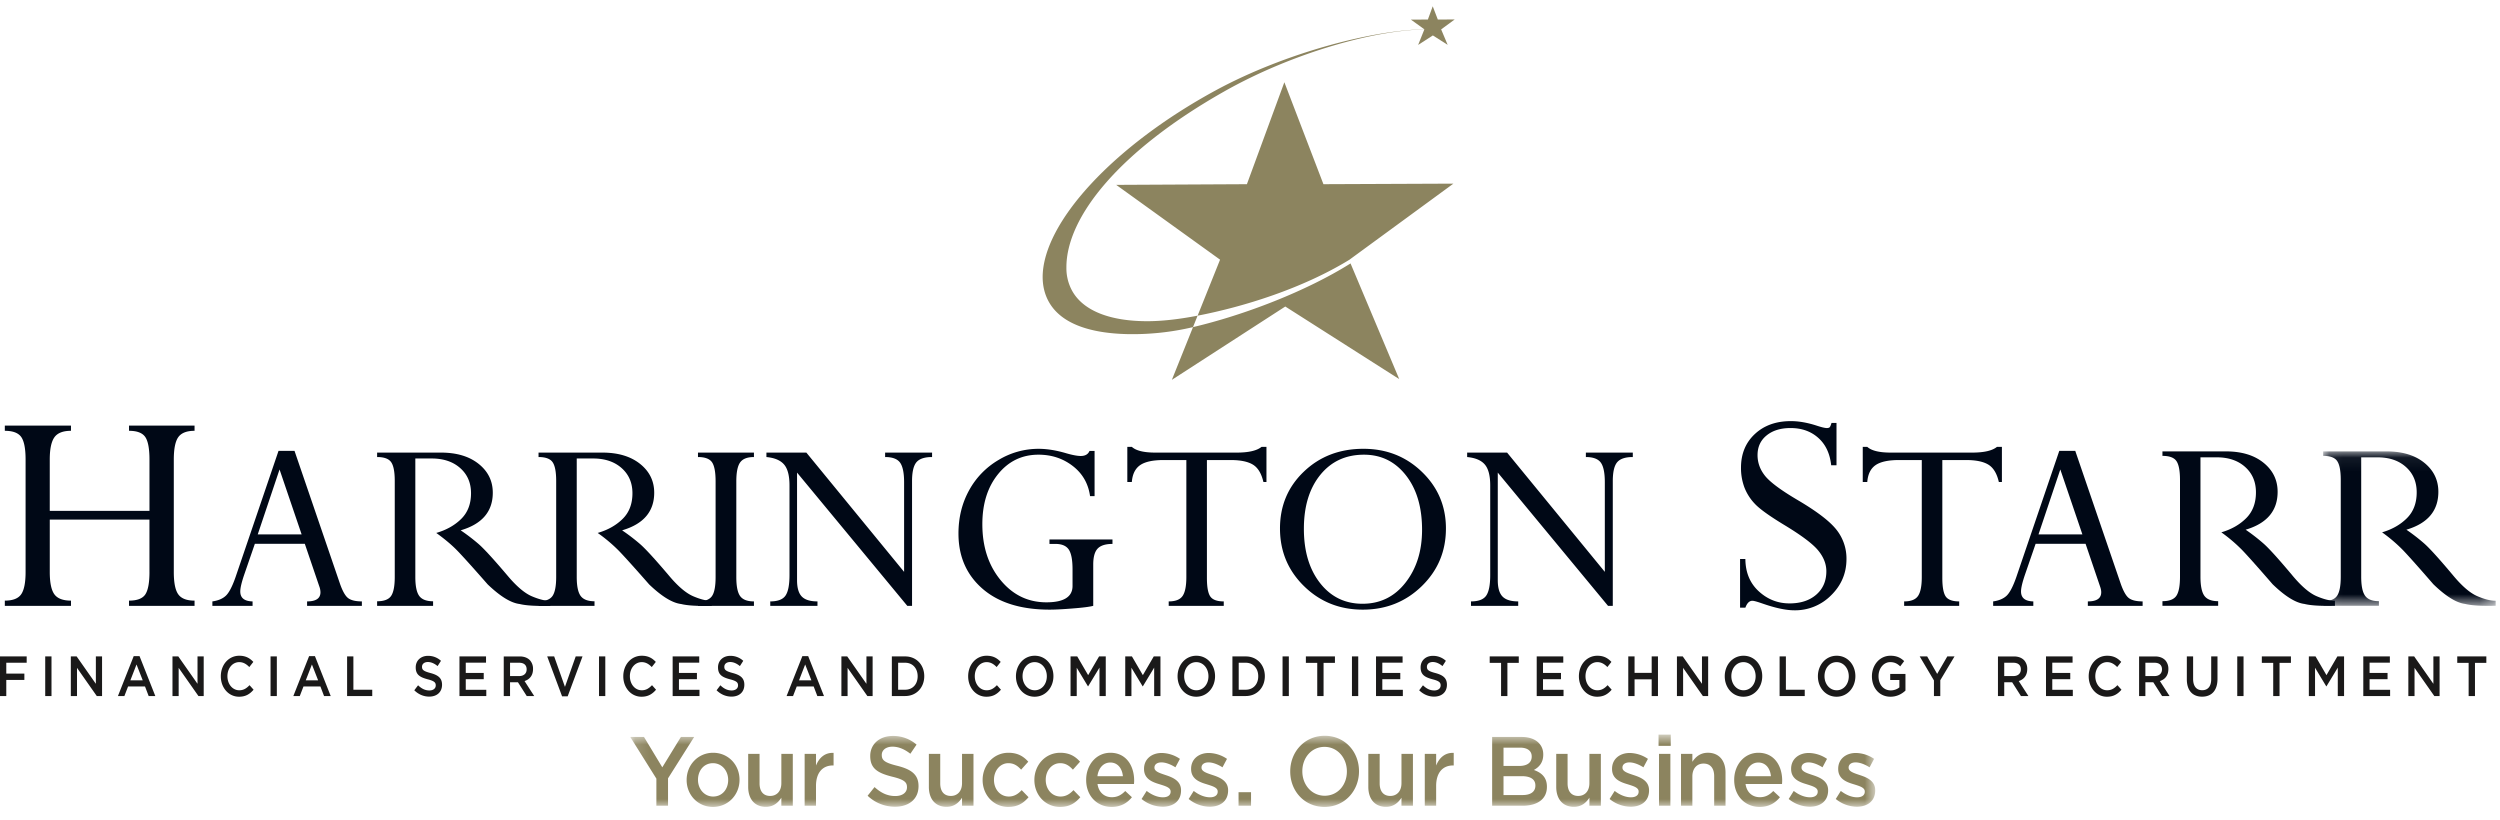 <svg xmlns="http://www.w3.org/2000/svg" xmlns:xlink="http://www.w3.org/1999/xlink" width="183" height="60" viewBox="0 0 183 60">
    <defs>
        <path id="a" d="M.057.042h12.62V11.35H.057z"/>
        <path id="c" d="M.136.772h91.13v5.295H.135z"/>
    </defs>
    <g fill="none" fill-rule="evenodd">
        <path fill="#8C845F" d="M98.753 19.03l7.636-5.588-9.514.041-2.86-7.463-2.742 7.463-9.566.05 7.602 5.475-1.644 4.1c3.396-.657 7.669-1.993 11.082-4.077l.006-.002zm-11.424 4.915l-1.549 3.86 8.303-5.368 8.34 5.314-3.564-8.468c-3.227 2.029-7.756 3.773-11.53 4.662zm-3.342-.433c-2.703 0-4.685-.745-5.506-2.224a3.437 3.437 0 0 1-.42-1.7c-.017-3.746 3.957-8.592 11.533-12.883 5.044-2.857 11.161-4.556 14.919-4.555V2.14C100.689 2.14 94.13 3.829 89 6.609c-7.549 4.098-12.662 9.706-12.678 13.66 0 .662.147 1.278.454 1.828.902 1.61 3.035 2.298 5.738 2.36a19.18 19.18 0 0 0 4.814-.512l.336-.838c-1.356.262-2.609.405-3.678.405z"/>
        <path fill="#8C845F" d="M104.876.46l-.355.97-1.243.006.987.711-.458 1.142 1.079-.696 1.083.69-.477-1.132.992-.726-1.236.005z"/>
        <path fill="#000816" d="M10.94 41.87v-3.833H3.643v3.832c0 .781.113 1.327.338 1.634.224.308.63.463 1.215.463v.382H.353v-.382c.587 0 .987-.156 1.2-.468.213-.311.32-.853.32-1.627v-8.23c0-.811-.11-1.365-.326-1.662-.217-.296-.615-.444-1.194-.444v-.383h4.842v.383c-.585 0-.99.16-1.215.478-.225.319-.338.86-.338 1.625v3.758h7.299v-3.758c0-.81-.106-1.362-.315-1.659-.21-.296-.603-.444-1.182-.444v-.383h4.797v.383c-.57 0-.967.154-1.188.462-.22.307-.331.855-.331 1.644v8.23c0 .788.11 1.334.331 1.638.22.305.617.457 1.188.457v.382H9.444v-.382c.594 0 .992-.153 1.194-.457.201-.304.303-.851.303-1.64M22.479 44.348v-.325c.653 0 .979-.223.979-.671a1.27 1.27 0 0 0-.087-.432l-1.059-3.115h-3.656l-.777 2.253c-.194.569-.291.981-.291 1.237 0 .473.3.716.9.728v.325h-2.942v-.325c.421-.057.748-.195.981-.412.234-.217.47-.668.71-1.351l3.15-9.254h1.172l3.307 9.665c.194.57.397.937.607 1.103.21.166.549.249 1.016.249v.325h-4.01zm-3.612-5.231h3.212l-1.616-4.753-1.596 4.753zM31.935 39.011c.745-.216 1.355-.56 1.831-1.032.475-.472.713-1.096.713-1.875 0-.758-.263-1.372-.791-1.84-.528-.469-1.225-.703-2.092-.703h-1.194v8.674c0 .662.095 1.125.286 1.387.19.26.53.391 1.014.391v.335h-4.097v-.335c.505 0 .846-.13 1.024-.391.178-.262.267-.725.267-1.387v-7.03c0-.662-.087-1.12-.262-1.372-.174-.252-.518-.378-1.029-.378v-.325h4.67c1.152 0 2.073.276 2.763.827.69.552 1.034 1.255 1.034 2.11 0 1.377-.784 2.295-2.35 2.753.453.306.883.635 1.292.985.407.35 1.129 1.139 2.164 2.362.647.766 1.234 1.26 1.757 1.483.525.223.975.335 1.35.335v.363c-1.035.025-1.783-.019-2.243-.134-.64-.076-1.42-.554-2.34-1.434-1.074-1.224-1.815-2.047-2.223-2.468-.407-.42-.922-.854-1.544-1.3"/>
        <path fill="#000816" d="M43.751 39.011c.745-.216 1.355-.56 1.83-1.032.476-.472.714-1.096.714-1.875 0-.758-.264-1.372-.791-1.84-.528-.469-1.225-.703-2.092-.703h-1.195v8.674c0 .662.095 1.125.286 1.387.191.26.53.391 1.015.391v.335h-4.097v-.335c.505 0 .846-.13 1.024-.391.178-.262.267-.725.267-1.387v-7.03c0-.662-.087-1.12-.262-1.372-.175-.252-.518-.378-1.029-.378v-.325h4.67c1.152 0 2.073.276 2.763.827.689.552 1.034 1.255 1.034 2.11 0 1.377-.783 2.295-2.35 2.753.453.306.884.635 1.291.985.408.35 1.13 1.139 2.165 2.362.647.766 1.233 1.26 1.758 1.483.525.223.974.335 1.349.335v.363c-1.035.025-1.783-.019-2.242-.134-.641-.076-1.421-.554-2.34-1.434-1.075-1.224-1.816-2.047-2.224-2.468a11.5 11.5 0 0 0-1.544-1.3"/>
        <path fill="#000816" d="M55.189 33.13v.325c-.486 0-.822.131-1.01.393-.188.262-.281.727-.281 1.397v6.998c0 .67.093 1.134.281 1.392.188.259.524.388 1.01.388v.325h-4.097v-.325c.498 0 .838-.127 1.02-.383.18-.255.27-.72.27-1.397v-6.998c0-.69-.089-1.16-.266-1.412-.178-.252-.52-.378-1.024-.378v-.325h4.097zM64.791 33.455v-.325h3.437v.325c-.55 0-.932.128-1.146.383-.213.255-.32.717-.32 1.386v9.124h-.348l-8.07-9.754v7.878c0 .555.115.953.345 1.192.23.24.613.359 1.15.359v.325h-3.456v-.325c.55 0 .923-.142 1.117-.427.194-.283.291-.782.291-1.497v-6.567c0-.708-.13-1.216-.393-1.526-.263-.31-.694-.494-1.296-.55v-.326h2.923l7.155 8.731v-6.56c0-.688-.1-1.168-.297-1.44-.197-.27-.561-.406-1.092-.406M81.433 39.49v.325c-.505 0-.866.113-1.083.34-.217.227-.325.618-.325 1.174v3.019c-.265.07-.763.134-1.49.19-.729.06-1.293.088-1.695.088-2.103 0-3.743-.51-4.918-1.53-1.174-1.02-1.762-2.366-1.762-4.037 0-1.166.258-2.219.772-3.156a5.786 5.786 0 0 1 2.153-2.228 5.648 5.648 0 0 1 2.934-.822c.62 0 1.296.109 2.027.325.465.134.821.2 1.067.2.323 0 .537-.124.64-.372h.37v3.309h-.331c-.129-.918-.551-1.653-1.266-2.204-.713-.552-1.55-.828-2.507-.828-1.202 0-2.188.473-2.957 1.42-.77.947-1.154 2.17-1.154 3.668 0 1.645.445 3.01 1.335 4.093.89 1.084 2.008 1.626 3.355 1.626 1.275 0 1.912-.4 1.912-1.198v-1.217c0-.69-.092-1.173-.276-1.448-.185-.274-.51-.412-.976-.412h-.437v-.325h4.612zM90.074 33.675h-1.728V42.3c0 .676.084 1.133.253 1.369.167.236.494.354.98.354v.325h-4.03v-.325c.502 0 .842-.136 1.022-.407.18-.27.27-.729.27-1.373v-8.568h-1.655c-.792 0-1.367.124-1.727.373-.36.25-.564.66-.609 1.234h-.33v-2.573h.33c.305.28.875.421 1.71.421h5.979c.861 0 1.463-.14 1.808-.42h.358v2.572h-.223c-.143-.618-.396-1.04-.762-1.267-.365-.226-.915-.34-1.646-.34M93.695 38.687c0-1.665.583-3.052 1.749-4.165 1.164-1.113 2.617-1.67 4.358-1.67 1.69 0 3.119.565 4.288 1.694 1.168 1.128 1.752 2.508 1.752 4.14 0 1.665-.589 3.07-1.767 4.218-1.18 1.148-2.619 1.722-4.32 1.722-1.697 0-3.131-.574-4.302-1.722-1.172-1.148-1.758-2.553-1.758-4.217m1.749.019c0 1.638.393 2.963 1.184 3.973.79 1.01 1.826 1.516 3.107 1.516 1.294 0 2.344-.516 3.15-1.549.807-1.033 1.21-2.32 1.21-3.864 0-1.658-.395-2.988-1.185-3.992-.79-1.005-1.813-1.507-3.069-1.507-1.333 0-2.4.494-3.2 1.483-.798.988-1.197 2.301-1.197 3.94M116.086 33.455v-.325h3.435v.325c-.55 0-.931.128-1.145.383-.214.255-.32.717-.32 1.386v9.124h-.349l-8.07-9.754v7.878c0 .555.115.953.345 1.192.23.24.614.359 1.151.359v.325h-3.456v-.325c.55 0 .922-.142 1.116-.427.194-.283.291-.782.291-1.497v-6.567c0-.708-.13-1.216-.393-1.526-.262-.31-.694-.494-1.296-.55v-.326h2.924l7.154 8.731v-6.56c0-.688-.098-1.168-.296-1.44-.198-.27-.562-.406-1.091-.406M134.066 30.961h.366v3.094h-.39c-.091-.855-.406-1.523-.943-2.002-.538-.48-1.216-.72-2.031-.72-.726 0-1.31.18-1.752.54-.443.36-.664.84-.664 1.44 0 .555.183 1.06.548 1.518.365.457 1.157 1.047 2.376 1.766 1.416.832 2.368 1.56 2.856 2.183a3.38 3.38 0 0 1 .73 2.137c0 1.035-.373 1.92-1.12 2.655a3.703 3.703 0 0 1-2.695 1.102c-.61 0-1.385-.165-2.33-.494-.388-.135-.635-.203-.742-.203-.22 0-.393.168-.514.506h-.388v-3.566h.388c.008.983.334 1.77.977 2.363.643.592 1.395.889 2.256.889.814 0 1.467-.214 1.958-.642.491-.428.737-.998.737-1.712 0-.533-.202-1.043-.605-1.531-.403-.488-1.245-1.116-2.525-1.887-1.044-.635-1.741-1.136-2.09-1.504a3.625 3.625 0 0 1-.777-1.21 4.037 4.037 0 0 1-.251-1.446c0-1.014.338-1.835 1.013-2.465.675-.63 1.553-.946 2.637-.946.595 0 1.244.116 1.946.349.327.105.556.158.686.158.106 0 .179-.023.217-.068.038-.045.08-.146.126-.304M143.908 33.675h-1.73V42.3c0 .676.086 1.133.253 1.369.168.236.496.354.981.354v.325h-4.029v-.325c.5 0 .842-.136 1.021-.407.18-.27.27-.729.27-1.373v-8.568h-1.655c-.791 0-1.367.124-1.727.373-.36.25-.564.66-.608 1.234h-.331v-2.573h.33c.305.28.875.421 1.711.421h5.978c.862 0 1.464-.14 1.807-.42h.36v2.572h-.224c-.142-.618-.396-1.04-.762-1.267-.366-.226-.914-.34-1.645-.34M152.83 44.348v-.325c.653 0 .98-.223.98-.671 0-.128-.03-.272-.088-.432l-1.058-3.115h-3.656l-.777 2.253c-.194.569-.292.981-.292 1.237 0 .473.3.716.9.728v.325h-2.94v-.325c.42-.057.747-.195.98-.412.233-.217.47-.668.71-1.351l3.15-9.254h1.171l3.307 9.665c.194.57.397.937.607 1.103.211.166.55.249 1.016.249v.325h-4.01zm-3.611-5.231h3.212l-1.616-4.753-1.596 4.753z"/>
        <g>
            <path fill="#000816" d="M162.602 38.967c.741-.218 1.35-.565 1.822-1.04.474-.475.711-1.105.711-1.888 0-.765-.262-1.383-.788-1.855-.525-.472-1.22-.708-2.083-.708h-1.19v8.738c0 .668.096 1.134.285 1.397.19.263.528.395 1.01.395v.337h-4.078v-.337c.502 0 .842-.132 1.02-.395.177-.263.265-.73.265-1.397v-7.081c0-.668-.087-1.129-.261-1.383-.174-.254-.516-.38-1.024-.38v-.328h4.649c1.148 0 2.065.278 2.752.833.687.556 1.03 1.265 1.03 2.125 0 1.388-.78 2.312-2.34 2.774.45.309.879.64 1.284.993.408.353 1.126 1.147 2.157 2.38.645.77 1.228 1.268 1.75 1.493.522.225.97.337 1.344.337v.366c-1.031.026-1.776-.019-2.233-.135-.638-.077-1.415-.558-2.33-1.444-1.07-1.234-1.808-2.062-2.215-2.487a11.42 11.42 0 0 0-1.537-1.31"/>
            <g transform="translate(170 33)">
                <mask id="b" fill="#fff">
                    <use xlink:href="#a"/>
                </mask>
                <path fill="#000816" d="M4.369 5.967c.74-.218 1.348-.565 1.821-1.04.475-.475.712-1.105.712-1.888 0-.765-.263-1.383-.788-1.855S4.894.476 4.03.476H2.84v8.738c0 .668.096 1.134.286 1.397.19.263.528.395 1.01.395v.337H.056v-.337c.503 0 .843-.132 1.02-.395.178-.263.267-.73.267-1.397V2.133c0-.668-.087-1.129-.262-1.383C.908.496.566.37.057.37V.042h4.65c1.147 0 2.065.278 2.751.833.687.556 1.03 1.265 1.03 2.125 0 1.388-.78 2.312-2.34 2.774.45.309.88.64 1.285.993.407.353 1.126 1.147 2.157 2.38.644.77 1.227 1.268 1.75 1.493.521.225.97.337 1.343.337v.366c-1.03.026-1.776-.019-2.233-.135-.638-.077-1.415-.558-2.33-1.444C7.05 8.53 6.312 7.702 5.905 7.277a11.42 11.42 0 0 0-1.536-1.31" mask="url(#b)"/>
            </g>
        </g>
        <g transform="translate(46 53)">
            <mask id="d" fill="#fff">
                <use xlink:href="#c"/>
            </mask>
            <path fill="#8C845F" d="M2.047 5.981H2.9V3.974L4.812.945h-.97L2.48 3.168 1.14.945H.135l1.912 3.05v1.986zm4.14.086c1.122 0 1.946-.898 1.946-1.978v-.014c0-1.088-.817-1.972-1.932-1.972-1.114 0-1.939.9-1.939 1.986v.014c0 1.08.818 1.964 1.926 1.964zm.014-.761c-.646 0-1.108-.555-1.108-1.217v-.014c0-.662.427-1.21 1.095-1.21.653 0 1.114.555 1.114 1.224v.014c0 .655-.426 1.203-1.1 1.203zm3.858.754c.565 0 .902-.308 1.136-.668v.59h.838v-3.8h-.838v2.145c0 .59-.337.936-.819.936-.495 0-.777-.332-.777-.922V2.183h-.832V4.6c0 .884.474 1.46 1.292 1.46zm2.842-.079h.83V4.535c0-1.008.51-1.504 1.239-1.504h.048v-.92c-.64-.03-1.059.36-1.286.927v-.855H12.9V5.98zm6.616.072c1.011 0 1.719-.56 1.719-1.503v-.014c0-.835-.522-1.217-1.54-1.476-.93-.23-1.15-.403-1.15-.792v-.014c0-.332.29-.598.785-.598.44 0 .874.18 1.307.518l.454-.668a2.597 2.597 0 0 0-1.747-.634c-.956 0-1.644.597-1.644 1.46v.015c0 .929.578 1.245 1.602 1.505.895.216 1.088.41 1.088.77v.014c0 .375-.33.634-.854.634-.592 0-1.06-.238-1.52-.655l-.508.633a2.892 2.892 0 0 0 2.008.805zm3.769.007c.564 0 .901-.308 1.135-.668v.59h.838v-3.8h-.838v2.145c0 .59-.337.936-.819.936-.495 0-.777-.332-.777-.922V2.183h-.832V4.6c0 .884.474 1.46 1.293 1.46zm4.518.007c.708 0 1.128-.294 1.486-.711l-.503-.518c-.26.28-.55.468-.942.468-.64 0-1.086-.54-1.086-1.217v-.014c0-.662.447-1.21 1.052-1.21.413 0 .68.195.935.475l.523-.583c-.344-.388-.77-.654-1.451-.654-1.094 0-1.89.906-1.89 1.986v.014c0 1.08.796 1.964 1.876 1.964zm3.79 0c.708 0 1.128-.294 1.485-.711l-.501-.518c-.262.28-.551.468-.943.468-.64 0-1.087-.54-1.087-1.217v-.014c0-.662.447-1.21 1.053-1.21.412 0 .68.195.935.475l.523-.583c-.344-.388-.77-.654-1.451-.654-1.094 0-1.891.906-1.891 1.986v.014c0 1.08.797 1.964 1.877 1.964zm3.776 0c.668 0 1.142-.28 1.486-.711l-.488-.454c-.289.296-.578.454-.984.454-.537 0-.957-.346-1.046-.965h2.669c.007-.086.013-.165.013-.244 0-1.094-.584-2.044-1.74-2.044-1.038 0-1.773.892-1.773 1.979v.014c0 1.174.81 1.971 1.863 1.971zm-1.039-2.251c.076-.59.434-1 .943-1 .55 0 .867.438.922 1h-1.865zm4.774 2.237c.757 0 1.347-.395 1.347-1.194v-.014c0-.684-.598-.936-1.127-1.109-.426-.144-.82-.259-.82-.54v-.014c0-.216.187-.375.51-.375.303 0 .675.138 1.025.36l.33-.618a2.436 2.436 0 0 0-1.334-.431c-.723 0-1.293.438-1.293 1.158v.014c0 .727.598.958 1.134 1.116.427.137.813.237.813.532v.015c0 .252-.207.41-.564.41-.372 0-.792-.158-1.19-.467l-.372.59a2.48 2.48 0 0 0 1.54.567zm3.445 0c.757 0 1.348-.395 1.348-1.194v-.014c0-.684-.597-.936-1.127-1.109-.427-.144-.82-.259-.82-.54v-.014c0-.216.186-.375.51-.375.303 0 .675.138 1.025.36l.33-.618a2.437 2.437 0 0 0-1.334-.431c-.723 0-1.293.438-1.293 1.158v.014c0 .727.598.958 1.135 1.116.426.137.812.237.812.532v.015c0 .252-.207.41-.565.41-.372 0-.791-.158-1.19-.467l-.371.59a2.482 2.482 0 0 0 1.54.567zm2.112-1.064h.914v.992h-.914V4.99zm6.293 1.078c1.479 0 2.524-1.186 2.524-2.604v-.014c0-1.418-1.03-2.59-2.51-2.59-1.48 0-2.524 1.186-2.524 2.604v.014c0 1.419 1.031 2.59 2.51 2.59zm.014-.819c-.956 0-1.638-.806-1.638-1.785v-.014c0-.98.668-1.778 1.624-1.778.956 0 1.637.813 1.637 1.792v.014c0 .98-.667 1.771-1.623 1.771zm4.484.812c.564 0 .902-.308 1.135-.668v.59h.839v-3.8h-.839v2.145c0 .59-.337.936-.819.936-.495 0-.777-.332-.777-.922V2.183h-.831V4.6c0 .884.474 1.46 1.292 1.46zm2.841-.079h.832V4.535c0-1.008.508-1.504 1.238-1.504h.048v-.92c-.64-.03-1.06.36-1.286.927v-.855h-.832V5.98zm4.932 0h2.227c1.074 0 1.781-.481 1.781-1.381v-.014c0-.685-.392-1.023-.955-1.224.357-.194.687-.518.687-1.122v-.015c0-.338-.11-.612-.323-.835-.275-.287-.708-.445-1.258-.445h-2.16v5.036zm2.895-3.598c0 .461-.364.684-.908.684h-1.156V1.728h1.218c.543 0 .846.245.846.641v.014zm.269 2.11v.014c0 .453-.352.69-.93.69h-1.403V3.816h1.341c.668 0 .992.252.992.677zm2.818 1.567c.564 0 .902-.308 1.136-.668v.59h.838v-3.8h-.838v2.145c0 .59-.337.936-.82.936-.494 0-.777-.332-.777-.922V2.183h-.831V4.6c0 .884.474 1.46 1.292 1.46zm4.155-.007c.756 0 1.347-.395 1.347-1.194v-.014c0-.684-.598-.936-1.127-1.109-.427-.144-.82-.259-.82-.54v-.014c0-.216.187-.375.51-.375.303 0 .675.138 1.025.36l.33-.618a2.437 2.437 0 0 0-1.334-.431c-.723 0-1.292.438-1.292 1.158v.014c0 .727.597.958 1.134 1.116.426.137.812.237.812.532v.015c0 .252-.207.41-.564.41-.372 0-.792-.158-1.19-.467l-.371.59a2.48 2.48 0 0 0 1.54.567zM75.406.772h.893v.827h-.893V.772zm.034 1.41h.832v3.8h-.832v-3.8zm1.61 3.8h.831V3.836c0-.59.337-.943.819-.943.496 0 .778.338.778.928v2.16h.83V3.555c0-.878-.473-1.453-1.291-1.453-.565 0-.902.31-1.136.662v-.582h-.831V5.98zm5.756.085c.668 0 1.142-.28 1.485-.711l-.487-.454c-.29.296-.578.454-.984.454-.537 0-.957-.346-1.046-.965h2.669c.007-.086.013-.165.013-.244 0-1.094-.584-2.044-1.74-2.044-1.038 0-1.773.892-1.773 1.979v.014c0 1.174.81 1.971 1.863 1.971zm-1.039-2.251c.076-.59.434-1 .943-1 .55 0 .866.438.922 1h-1.865zm4.705 2.237c.757 0 1.347-.395 1.347-1.194v-.014c0-.684-.597-.936-1.127-1.109-.427-.144-.82-.259-.82-.54v-.014c0-.216.187-.375.51-.375.303 0 .675.138 1.025.36l.33-.618a2.437 2.437 0 0 0-1.334-.431c-.723 0-1.293.438-1.293 1.158v.014c0 .727.598.958 1.135 1.116.427.137.812.237.812.532v.015c0 .252-.207.41-.565.41-.372 0-.79-.158-1.19-.467l-.37.59a2.482 2.482 0 0 0 1.54.567zm3.446 0c.757 0 1.347-.395 1.347-1.194v-.014c0-.684-.597-.936-1.127-1.109-.427-.144-.819-.259-.819-.54v-.014c0-.216.186-.375.51-.375.302 0 .674.138 1.024.36l.33-.618a2.433 2.433 0 0 0-1.334-.431c-.722 0-1.293.438-1.293 1.158v.014c0 .727.598.958 1.134 1.116.427.137.813.237.813.532v.015c0 .252-.207.41-.565.41-.372 0-.79-.158-1.19-.467l-.37.59a2.48 2.48 0 0 0 1.54.567z" mask="url(#d)"/>
        </g>
        <path fill="#1A1919" d="M0 50.95h.46v-1.18h1.324v-.464H.46v-.793h1.493v-.463H0v2.9zm3.31-2.9h.46v2.9h-.46v-2.9zm1.874 2.9h.453v-2.063l1.448 2.063h.386v-2.9h-.454v2.005L5.611 48.05h-.427v2.9zm3.449 0h.472l.27-.7h1.24l.267.7h.487l-1.155-2.921h-.427L8.633 50.95zm.91-1.151l.45-1.16.454 1.16h-.903zm3.082 1.151h.453v-2.063l1.448 2.063h.385v-2.9h-.453v2.005l-1.406-2.005h-.427v2.9zm4.873.05c.49 0 .79-.199 1.064-.513l-.296-.332c-.225.232-.431.373-.753.373-.502 0-.866-.46-.866-1.028v-.008c0-.568.367-1.024.866-1.024.3 0 .525.145.735.36l.296-.377C18.293 48.186 18 48 17.517 48c-.795 0-1.353.675-1.353 1.5v.008c0 .834.57 1.492 1.334 1.492zm2.306-2.95h.46v2.9h-.46v-2.9zm1.668 2.9h.472l.27-.7h1.24l.266.7h.488l-1.155-2.921h-.427l-1.154 2.921zm.91-1.151l.45-1.16.454 1.16h-.903zm3.026 1.151h1.84v-.463h-1.38V48.05h-.46v2.9zm6.012.042c.551 0 .937-.323.937-.866v-.008c0-.48-.285-.7-.84-.85-.506-.133-.626-.232-.626-.456v-.008c0-.191.158-.344.428-.344.24 0 .476.103.712.298l.248-.386a1.371 1.371 0 0 0-.953-.364c-.52 0-.895.344-.895.841v.008c0 .536.314.718.873.867.488.124.593.236.593.444v.008c0 .215-.18.365-.465.365-.323 0-.578-.137-.829-.378l-.277.365c.315.31.693.464 1.094.464zm2.212-.042h1.964v-.455h-1.503v-.78h1.315v-.455h-1.315v-.755h1.484v-.455h-1.945v2.9zm3.242 0h.461V49.94h.578l.645 1.011h.547l-.708-1.098c.363-.116.621-.401.621-.878v-.009a.93.93 0 0 0-.217-.625c-.168-.183-.427-.29-.757-.29h-1.17v2.9zm.461-1.462v-.975h.672c.34 0 .543.17.543.481v.009c0 .294-.21.485-.54.485h-.675zm3.81 1.484h.408l1.087-2.922h-.499l-.787 2.229-.79-2.23h-.51l1.09 2.923zm2.702-2.922h.46v2.9h-.46v-2.9zm3.11 2.95c.492 0 .792-.199 1.065-.513l-.296-.332c-.225.232-.431.373-.753.373-.502 0-.866-.46-.866-1.028v-.008c0-.568.367-1.024.866-1.024.3 0 .525.145.735.36l.296-.377c-.251-.265-.544-.451-1.027-.451-.795 0-1.353.675-1.353 1.5v.008c0 .834.57 1.492 1.334 1.492zm2.28-.05h1.964v-.455h-1.503v-.78h1.316v-.455h-1.316v-.755h1.485v-.455h-1.946v2.9zm4.311.042c.551 0 .937-.323.937-.866v-.008c0-.48-.284-.7-.84-.85-.506-.133-.626-.232-.626-.456v-.008c0-.191.158-.344.428-.344.24 0 .476.103.712.298l.247-.386a1.37 1.37 0 0 0-.952-.364c-.521 0-.895.344-.895.841v.008c0 .536.314.718.873.867.487.124.592.236.592.444v.008c0 .215-.18.365-.465.365-.322 0-.577-.137-.828-.378l-.277.365c.315.31.693.464 1.094.464zm4.03-.042h.472l.27-.7h1.24l.267.7h.487L59.16 48.03h-.428l-1.154 2.921zm.91-1.151l.45-1.16.454 1.16h-.903zm3.1 1.151h.454v-2.063l1.448 2.063h.385v-2.9h-.453v2.005l-1.406-2.005h-.427v2.9zm3.694 0h.977c.826 0 1.395-.633 1.395-1.45v-.008c0-.817-.57-1.442-1.395-1.442h-.977v2.9zm.977-2.437c.552 0 .912.419.912.987v.008c0 .568-.36.979-.912.979h-.517v-1.974h.517zM72.205 51c.49 0 .79-.199 1.064-.513l-.296-.332c-.225.232-.431.373-.753.373-.503 0-.866-.46-.866-1.028v-.008c0-.568.367-1.024.866-1.024.3 0 .524.145.734.36l.296-.377C73 48.186 72.707 48 72.223 48c-.795 0-1.353.675-1.353 1.5v.008c0 .834.57 1.492 1.335 1.492zm3.53 0c.807 0 1.376-.683 1.376-1.5v-.008c0-.817-.562-1.492-1.367-1.492-.807 0-1.376.683-1.376 1.5v.008c0 .817.562 1.492 1.368 1.492zm.009-.472c-.522 0-.893-.464-.893-1.028v-.008c0-.564.364-1.024.885-1.024s.892.468.892 1.032v.008c0 .564-.363 1.02-.884 1.02zm2.62.422h.453v-2.072l.821 1.36h.015l.829-1.368v2.08h.46v-2.9h-.49l-.799 1.371-.798-1.371h-.491v2.9zm4.003 0h.454v-2.072l.82 1.36h.016l.828-1.368v2.08h.46v-2.9h-.49l-.798 1.371-.799-1.371h-.49v2.9zm5.2.05c.806 0 1.375-.683 1.375-1.5v-.008c0-.817-.562-1.492-1.368-1.492s-1.376.683-1.376 1.5v.008c0 .817.562 1.492 1.369 1.492zm.007-.472c-.521 0-.893-.464-.893-1.028v-.008c0-.564.364-1.024.886-1.024.52 0 .892.468.892 1.032v.008c0 .564-.364 1.02-.885 1.02zm2.64.422h.977c.825 0 1.395-.633 1.395-1.45v-.008c0-.817-.57-1.442-1.395-1.442h-.978v2.9zm.977-2.437c.551 0 .912.419.912.987v.008c0 .568-.36.979-.912.979h-.517v-1.974h.517zm2.692-.463h.46v2.9h-.46v-2.9zm2.538 2.9h.464v-2.428h.832v-.472H95.59v.472h.832v2.428zm2.541-2.9h.461v2.9h-.46v-2.9zm1.762 2.9h1.964v-.455h-1.503v-.78h1.316v-.455h-1.316v-.755h1.484v-.455h-1.945v2.9zm4.255.042c.55 0 .936-.323.936-.866v-.008c0-.48-.284-.7-.839-.85-.506-.133-.626-.232-.626-.456v-.008c0-.191.157-.344.427-.344.24 0 .477.103.713.298l.247-.386a1.37 1.37 0 0 0-.952-.364c-.521 0-.896.344-.896.841v.008c0 .536.315.718.873.867.488.124.593.236.593.444v.008c0 .215-.18.365-.465.365-.323 0-.577-.137-.829-.378l-.277.365c.315.31.693.464 1.095.464zm4.899-.042h.464v-2.428h.832v-.472h-2.128v.472h.832v2.428zm2.609 0h1.964v-.455h-1.503v-.78h1.316v-.455h-1.316v-.755h1.484v-.455h-1.945v2.9zm4.423.05c.491 0 .79-.199 1.065-.513l-.297-.332c-.225.232-.43.373-.753.373-.502 0-.866-.46-.866-1.028v-.008c0-.568.367-1.024.866-1.024.3 0 .525.145.735.36l.296-.377c-.252-.265-.544-.451-1.027-.451-.795 0-1.353.675-1.353 1.5v.008c0 .834.57 1.492 1.334 1.492zm2.28-.05h.46v-1.222h1.253v1.222h.46v-2.9h-.46v1.206h-1.253V48.05h-.46v2.9zm3.56 0h.454v-2.063l1.447 2.063h.386v-2.9h-.453v2.005l-1.406-2.005h-.427v2.9zm4.87.05c.806 0 1.376-.683 1.376-1.5v-.008c0-.817-.562-1.492-1.369-1.492-.806 0-1.375.683-1.375 1.5v.008c0 .817.562 1.492 1.368 1.492zm.007-.472c-.52 0-.892-.464-.892-1.028v-.008c0-.564.364-1.024.885-1.024s.893.468.893 1.032v.008c0 .564-.365 1.02-.886 1.02zm2.64.422h1.84v-.463h-1.38V48.05h-.46v2.9zm4.171.05c.807 0 1.376-.683 1.376-1.5v-.008c0-.817-.562-1.492-1.368-1.492s-1.375.683-1.375 1.5v.008c0 .817.561 1.492 1.367 1.492zm.008-.472c-.521 0-.892-.464-.892-1.028v-.008c0-.564.363-1.024.884-1.024.522 0 .893.468.893 1.032v.008c0 .564-.364 1.02-.885 1.02zm3.94.472c.465 0 .836-.207 1.094-.45v-1.22h-1.117v.444h.672v.543c-.162.132-.386.22-.634.22-.537 0-.893-.44-.893-1.037v-.008c0-.555.368-1.024.851-1.024.334 0 .533.12.736.31l.291-.385c-.27-.253-.55-.393-1.008-.393-.79 0-1.353.687-1.353 1.5v.008c0 .846.54 1.492 1.36 1.492zm3.179-.05h.464v-1.156l1.042-1.744h-.528l-.742 1.28-.731-1.28h-.547l1.042 1.757v1.143zm4.685 0h.46V49.94h.579l.644 1.011h.547l-.708-1.098c.364-.116.622-.401.622-.878v-.009a.93.93 0 0 0-.217-.625c-.168-.183-.427-.29-.757-.29h-1.17v2.9zm.46-1.462v-.975h.673c.34 0 .543.17.543.481v.009c0 .294-.21.485-.54.485h-.675zm3.057 1.462h1.963v-.455h-1.503v-.78h1.316v-.455h-1.316v-.755h1.485v-.455h-1.945v2.9zm4.46.05c.491 0 .79-.199 1.065-.513l-.297-.332c-.224.232-.43.373-.753.373-.503 0-.866-.46-.866-1.028v-.008c0-.568.368-1.024.866-1.024.3 0 .525.145.735.36l.296-.377c-.251-.265-.544-.451-1.027-.451-.795 0-1.353.675-1.353 1.5v.008c0 .834.57 1.492 1.334 1.492zm2.354-.05h.461V49.94h.578l.645 1.011h.547l-.708-1.098c.363-.116.621-.401.621-.878v-.009a.93.93 0 0 0-.217-.625c-.169-.183-.427-.29-.757-.29h-1.17v2.9zm.461-1.462v-.975h.671c.342 0 .544.17.544.481v.009c0 .294-.21.485-.54.485h-.675zm4.15 1.508c.686 0 1.128-.435 1.128-1.3V48.05h-.46v1.67c0 .534-.252.804-.66.804-.413 0-.664-.286-.664-.825v-1.65h-.46v1.67c0 .842.434 1.277 1.116 1.277zm2.575-2.946h.46v2.9h-.46v-2.9zm2.632 2.9h.464v-2.428h.833v-.472h-2.13v.472h.833v2.428zm2.609 0h.453v-2.072l.821 1.36h.016l.828-1.368v2.08h.46v-2.9h-.49l-.798 1.371-.8-1.371h-.49v2.9zm3.985 0h1.963v-.455h-1.503v-.78h1.316v-.455h-1.316v-.755h1.485v-.455h-1.945v2.9zm3.298 0h.453v-2.063l1.448 2.063h.386v-2.9h-.454v2.005l-1.406-2.005h-.427v2.9zm4.413 0h.464v-2.428H182v-.472h-2.129v.472h.833v2.428z"/>
    </g>
</svg>
